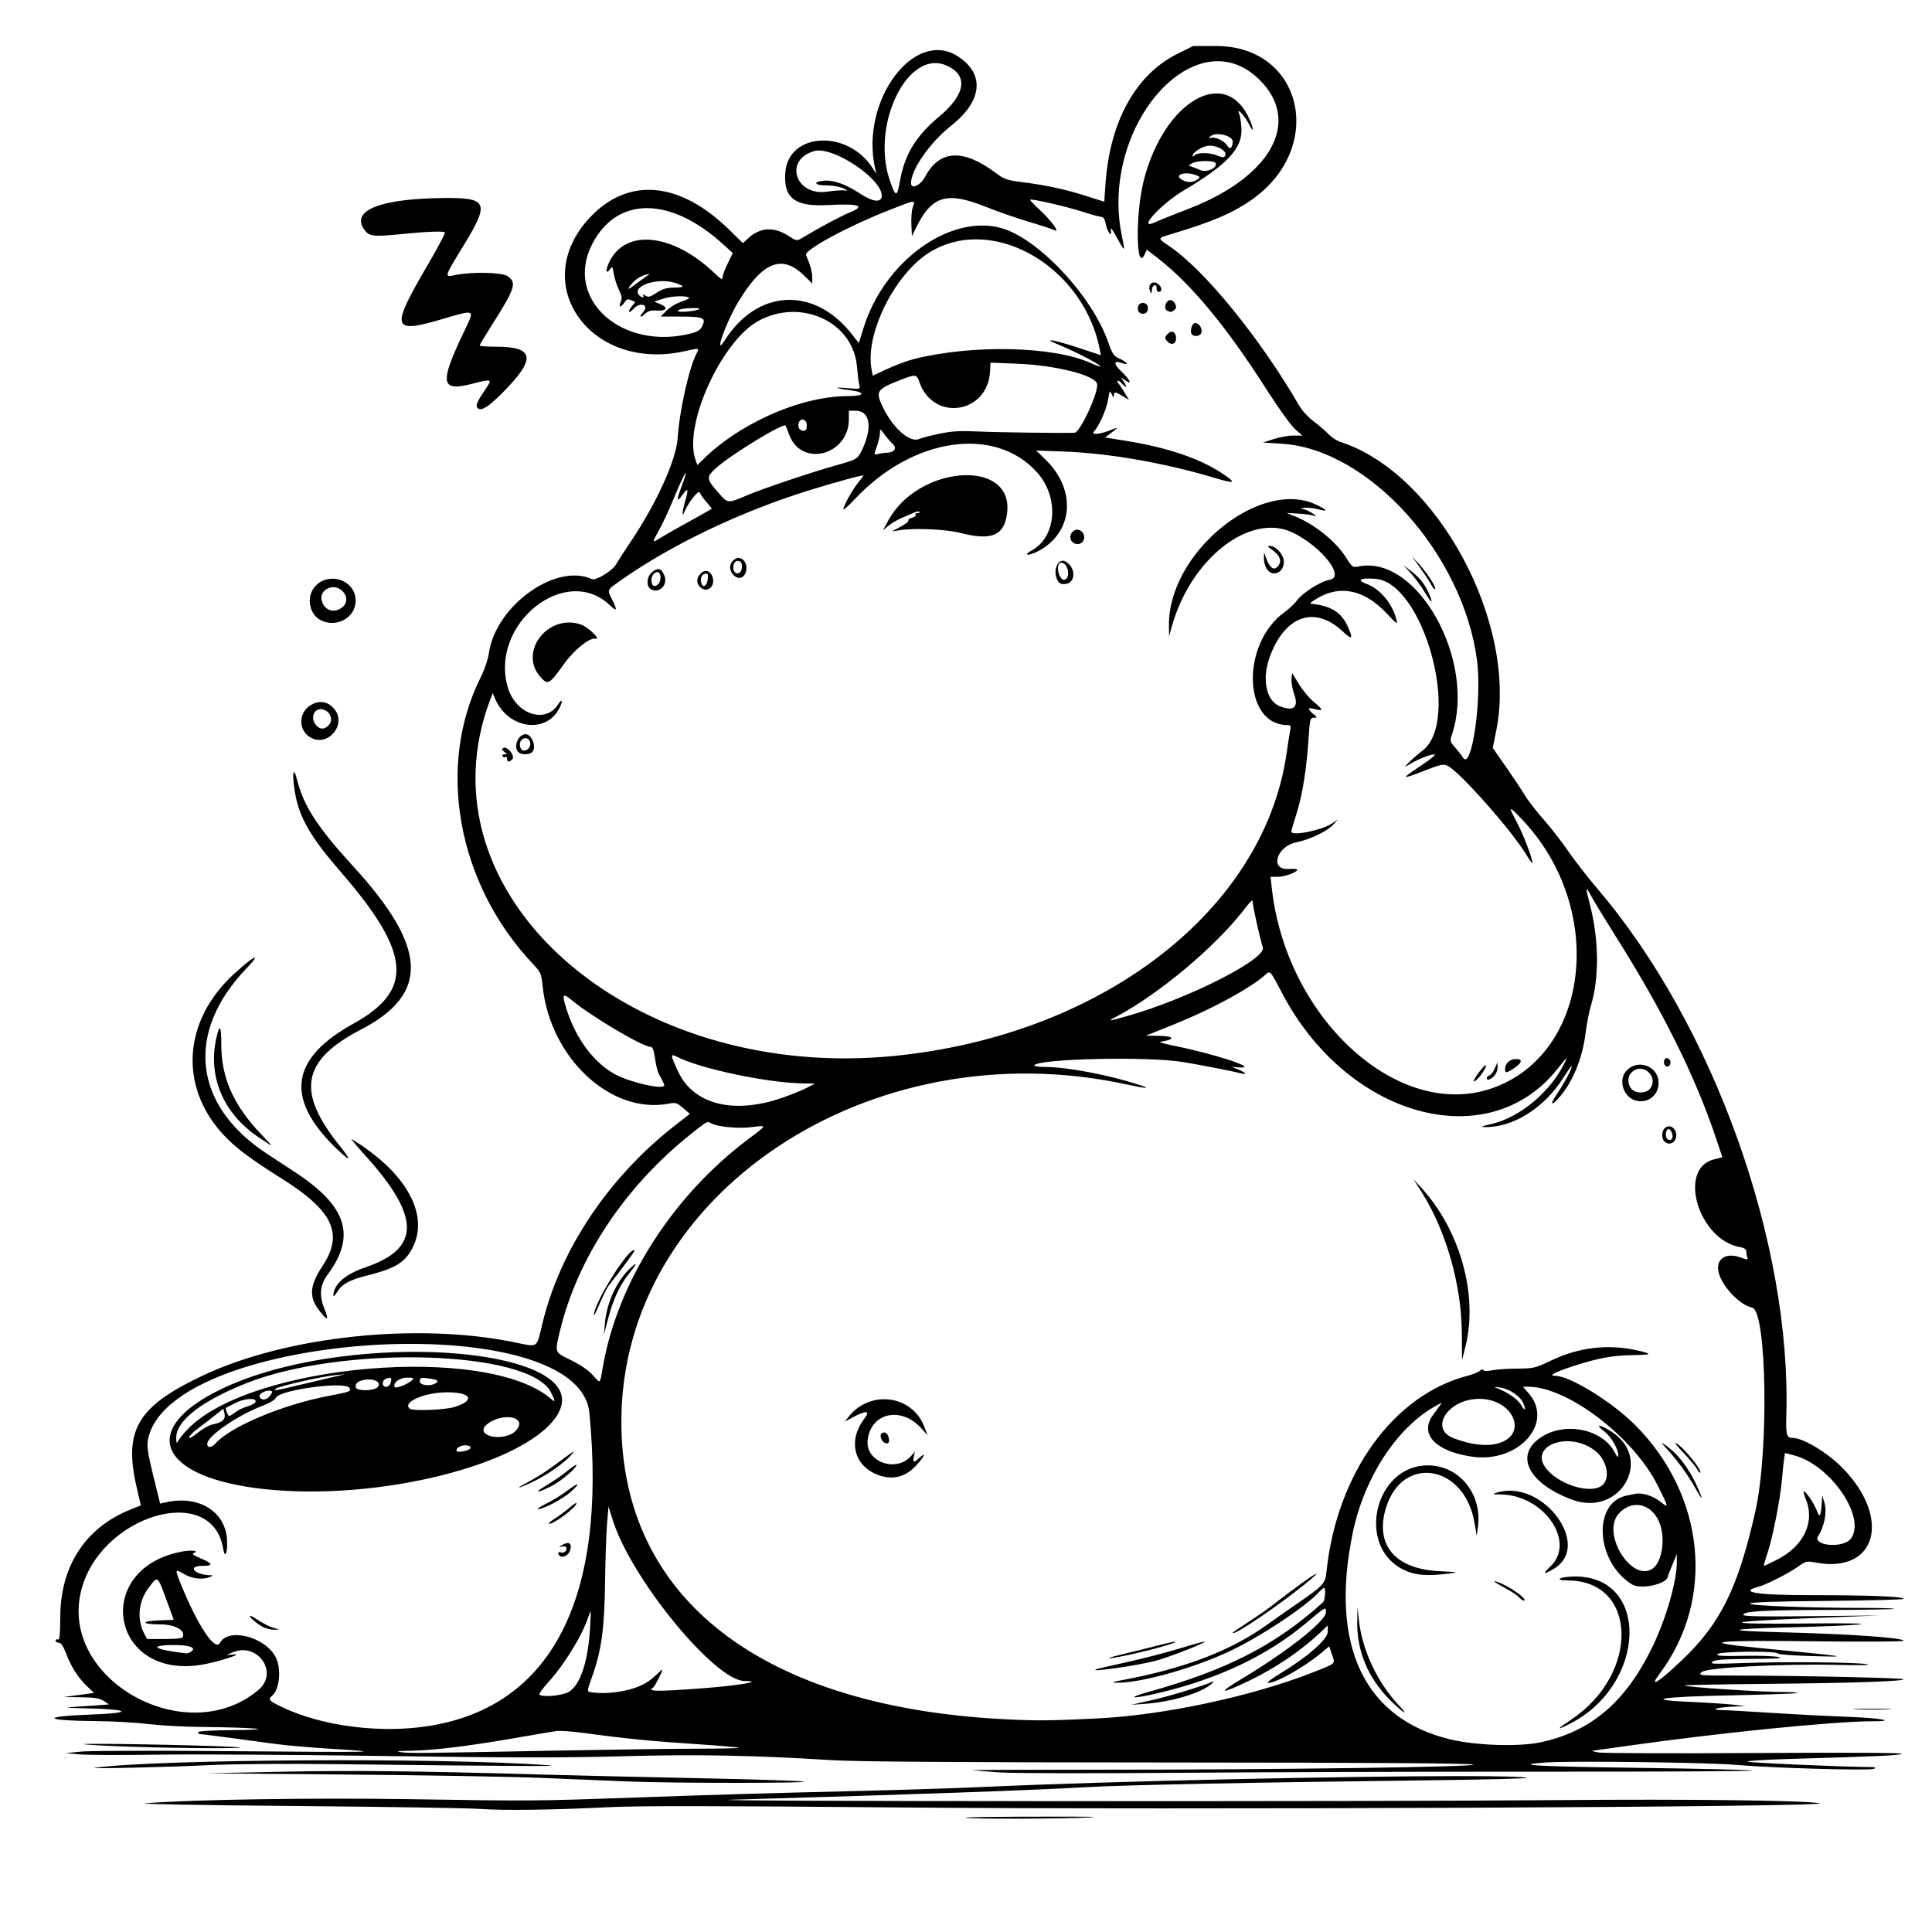 <?xml version="1.0" encoding="UTF-8" standalone="no"?>
<svg xmlns="http://www.w3.org/2000/svg" xmlns:svg="http://www.w3.org/2000/svg" width="11.5in" height="11.5in" viewBox="0 0 292.1 292.1" version="1.1" id="svg5" xml:space="preserve">
  <defs id="defs2"></defs>
  <path id="path5" style="fill:#000000;stroke-width:1" d="m 180.393,6.958 -2.364,1.172 c -6.32,3.132 -10.245,10.238 -10.894,19.718 l -0.181,2.65 -2.824,-0.896 c -3.167,-1.005 -6,-1.613 -9.673,-2.075 -2.235,-0.281 -2.636,-0.424 -3.958,-1.414 -4.902,-3.668 -8.481,-3.463 -10.627,0.608 -0.694,1.316 -2.134,1.967 -2.134,0.965 0,-2.04 2.887,-6.172 6.063,-8.677 4.723,-3.726 5.142,-7.766 1.083,-10.452 -6.592,-4.362 -14.815,6.588 -12.6,16.779 l 0.21,0.967 -0.522,-0.829 c -3.756,-5.959 -12.799,-5.516 -13.245,0.648 -0.28,3.866 1.463,5.164 6.553,4.881 4.587,-0.255 5.665,0.114 3.227,1.105 -1.355,0.551 -4.437,2.198 -7.213,3.857 -0.828,0.495 -0.838,0.493 -2.196,-0.368 -2.149,-1.363 -4.236,-1.203 -6.022,0.463 l -0.759,0.708 -2.004,-1.972 c -7.524,-7.402 -15.334,-8.1 -21.145,-1.889 -9.376,10.023 0.051,23.337 14.304,20.202 2.352,-0.517 2.285,-0.53 1.834,0.345 -1.147,2.23 -2.591,8.712 -2.848,12.782 -0.203,3.22 -3.089,9.638 -6.919,15.388 -1.224,1.837 -2.271,3.449 -2.327,3.58 -0.411,0.957 -3.086,2.64 -3.73,2.347 -5.469,-2.492 -14.557,4.056 -15.569,11.219 -0.131,0.925 -0.653,2.475 -1.199,3.56 -6.795,13.493 -3.594,31.252 7.818,43.365 1.227,1.303 1.318,1.504 1.5,3.316 1.091,10.883 10.271,19.495 19.034,17.858 1.1,-0.205 1.277,-0.153 2.213,0.656 l 1.017,0.879 -2.415,1.895 c -9.912,7.776 -17.194,18.688 -19.862,29.764 -0.939,3.899 -0.53,3.634 -4.397,2.849 -14.61,-2.965 -34.192,-0.891 -46.71,4.947 -10.09,4.706 -12.255,8.276 -10.267,16.926 l 0.648,2.821 -1.538,0.614 c -6.787,2.706 -10.603,8.502 -10.64,16.163 -0.014,2.782 -0.099,3.596 -0.364,3.494 -0.19,-0.073 -0.345,0.005 -0.345,0.174 0,0.168 0.218,0.308 0.484,0.31 0.337,0.003 0.684,0.527 1.144,1.727 0.77,2.009 1.832,3.642 3.214,4.942 l 0.985,0.926 -2.292,0.308 -2.292,0.308 2.625,0.039 c 2.066,0.031 2.795,0.151 3.419,0.562 l 0.793,0.523 -2.313,0.17 c -1.273,0.094 -2.936,0.208 -3.696,0.254 -0.76,0.046 0.297,0.118 2.349,0.16 6.807,0.139 7.496,0.703 1.145,0.936 -8.081,0.297 -7.489,0.94 0.927,1.007 2.28,0.018 5.638,0.213 7.462,0.433 1.824,0.22 5.368,0.419 7.876,0.442 8.225,0.076 12.048,0.417 5.32,0.474 -3.515,0.03 -5.596,0.15 -5.596,0.324 0,0.152 0.11,0.276 0.245,0.276 0.28,0 7.409,0.933 11.501,1.505 1.52,0.212 5.282,0.539 8.36,0.725 8.592,0.52 7.147,0.555 -14.785,0.361 -11.21,-0.1 -21.501,-0.076 -22.869,0.052 l -2.487,0.234 2.073,0.194 c 1.14,0.107 6.425,0.128 11.745,0.047 5.32,-0.081 20.803,0.01 34.407,0.202 18.791,0.266 27.397,0.275 35.815,0.041 11.311,-0.315 19.923,-0.158 31.617,0.578 3.861,0.243 18.283,0.346 50.85,0.362 30.174,0.015 45.74,0.118 46.29,0.306 1.071,0.365 -29.129,0.784 -56.516,0.784 -10.868,0 -19.511,0.034 -19.207,0.076 0.304,0.042 2.107,0.19 4.007,0.328 v 5.4e-4 c 1.995,0.146 13.668,0.172 27.636,0.062 13.3,-0.105 38.483,-0.182 55.963,-0.171 17.48,0.011 31.138,-0.068 30.351,-0.174 -0.787,-0.107 -8.311,-0.285 -16.72,-0.396 -16.001,-0.211 -19.875,-0.427 -14.598,-0.812 3.81,-0.278 24.637,-0.018 28.88,0.361 5.277,0.471 20.302,0.9 20.825,0.594 0.345,-0.201 0.181,-0.268 -0.677,-0.274 -4.474,-0.033 -18.255,-0.642 -18.432,-0.815 -0.121,-0.117 2.553,-0.294 5.942,-0.393 13.998,-0.409 16.959,-0.544 17.354,-0.789 0.258,-0.16 -8.112,-0.205 -22.109,-0.119 -12.388,0.076 -23.083,0.038 -23.767,-0.086 -0.684,-0.124 -1.08,-0.24 -0.88,-0.259 0.2,-0.019 2.501,-0.34 5.113,-0.714 13.696,-1.957 31.415,-3.743 37.125,-3.743 3.979,0 1.368,-0.49 -3.565,-0.67 -2.926,-0.106 -8.056,-0.371 -11.4,-0.588 -3.344,-0.217 -6.826,-0.41 -7.738,-0.429 -2.088,-0.043 -0.511,-0.456 2.073,-0.542 l 1.52,-0.051 -1.796,-0.219 c -0.988,-0.12 -3.766,-0.304 -6.174,-0.41 -7.756,-0.339 -5.081,-0.795 5.942,-1.014 5.329,-0.106 9.759,-0.261 9.843,-0.345 0.084,-0.084 -0.769,-0.152 -1.896,-0.151 -3.655,0.005 -15.332,-0.768 -15.101,-1 0.066,-0.066 5.627,-0.172 12.359,-0.236 13.023,-0.124 20.728,-0.383 20.728,-0.696 0,-0.203 -16.223,-0.558 -25.532,-0.558 -5.461,0 -5.535,-0.008 -4.998,-0.528 0.703,-0.68 12.007,-1.275 20.602,-1.083 3.476,0.077 5.167,0.036 4.401,-0.107 -1.634,-0.306 -12.644,-0.404 -18.931,-0.169 -4.339,0.162 -4.906,0.136 -4.438,-0.207 0.416,-0.305 1.719,-0.399 5.804,-0.421 3.971,-0.021 4.995,-0.092 4.162,-0.29 -0.608,-0.145 -2.991,-0.226 -5.297,-0.18 -3.329,0.066 -4.133,0.012 -3.905,-0.262 0.344,-0.413 8.961,-0.5 9.11,-0.092 0.051,0.139 2.392,0.318 5.204,0.396 6.078,0.17 5.519,0.084 -7.876,-1.217 -9.575,-0.929 -7.336,-1.203 8.333,-1.019 7.349,0.086 13.361,0.052 13.361,-0.078 0,-0.463 -8.096,-1.027 -18.585,-1.294 -8.919,-0.227 -8.248,-0.507 1.796,-0.75 4.598,-0.111 9.168,-0.308 10.156,-0.438 1.127,-0.148 -1.952,-0.198 -8.261,-0.134 -13.052,0.133 -12.644,-0.277 0.803,-0.806 l 10.359,-0.408 -10.312,0.107 c -7.92,0.082 -10.287,0.03 -10.203,-0.223 0.178,-0.538 3.105,-0.699 13.168,-0.721 5.23,-0.012 9.573,-0.084 9.649,-0.161 0.077,-0.077 -1.85,-0.14 -4.283,-0.14 -8.717,0 -17.818,-0.346 -17.499,-0.666 0.204,-0.204 3.989,-0.333 11.756,-0.4 6.3,-0.054 11.455,-0.191 11.455,-0.303 0,-0.355 -5.093,-0.562 -13.887,-0.564 -8.486,-0.001 -11.208,-0.45 -7.932,-1.307 1.066,-0.279 4.535,-2.05 5.812,-2.968 1.236,-0.888 1.325,-0.908 2.77,-0.642 9.138,1.683 11.468,-6.715 3.978,-14.34 -2.262,-2.302 -5.934,-4.512 -7.498,-4.512 -0.931,0 -1.062,-0.447 -0.974,-3.316 0.801,-26.106 -10.988,-59.077 -28.464,-79.606 -1.572,-1.847 -3.618,-4.475 -4.546,-5.841 -0.929,-1.366 -2.587,-3.499 -3.685,-4.739 -1.098,-1.24 -2.39,-2.912 -2.872,-3.714 -0.481,-0.802 -1.762,-2.73 -2.847,-4.284 l -1.972,-2.825 0.531,-2.625 c 3.287,-16.249 -8.952,-38.922 -23.555,-43.634 -0.545,-0.176 -1.353,-0.704 -1.796,-1.175 -0.443,-0.47 -1.453,-1.338 -2.245,-1.928 -0.792,-0.59 -1.781,-1.664 -2.198,-2.386 -5.867,-10.149 -14.359,-20.576 -19.638,-24.112 -1.798,-1.204 -1.798,-1.205 0.131,-1.777 6.294,-1.868 9.506,-3.238 12.4,-5.29 11.18,-7.928 7.601,-23.194 -5.438,-23.194 z m 4.132,2.308 c 2.01,0.103 4.002,0.953 5.824,2.724 6.493,6.307 1.929,14.724 -10.605,19.558 -2.204,0.85 -4.536,1.788 -5.182,2.085 -2.72,1.25 0.963,-2.798 4.392,-4.827 6.605,-3.909 8.928,-6.41 8.74,-9.411 -0.057,-0.912 -0.212,-1.907 -0.343,-2.211 -0.469,-1.084 0.884,0.377 1.499,1.619 0.659,1.332 0.765,0.909 0.144,-0.577 -3.52,-8.424 -12.962,-3.108 -16.064,9.045 -1.296,5.076 -1.185,14.081 0.138,11.177 l 0.322,-0.707 1.588,1.232 c 5.132,3.981 10.453,10.408 16.622,20.079 1.697,2.66 3.585,5.281 4.197,5.824 l 1.112,0.988 -1.328,-0.01 c -0.73,-0.006 -2.074,0.229 -2.986,0.522 l -1.658,0.533 2.902,0.182 c 13.111,0.826 27.33,16.609 29.471,32.714 0.781,5.874 -0.828,16.937 -2.139,14.709 -0.162,-0.275 -0.676,-0.934 -1.142,-1.465 -0.804,-0.916 -0.83,-1.018 -0.507,-1.987 3.713,-11.129 -5.185,-27.201 -14.076,-25.424 -0.941,0.188 -0.994,0.151 -1.935,-1.344 -1.524,-2.422 -4.727,-5.011 -7.686,-6.213 l -1.295,-0.526 1.796,0.104 c 0.988,0.057 2.045,0.2 2.349,0.317 0.455,0.175 0.44,0.128 -0.088,-0.265 -0.352,-0.263 -0.974,-0.578 -1.382,-0.701 -0.711,-0.215 -0.701,-0.224 0.228,-0.247 0.533,-0.013 1.395,0.098 1.916,0.248 1.541,0.442 1.327,0.068 -0.425,-0.743 -8.546,-3.956 -22.322,7.402 -22.191,18.297 l 0.02,1.658 0.379,-1.381 c 2.872,-10.474 12.019,-17.524 18.482,-14.243 4.363,2.215 7.775,6.658 5.417,7.056 -1.357,0.229 -4.134,1.989 -4.952,3.138 -0.335,0.47 -1.165,1.254 -1.844,1.742 -6.647,4.773 -6.337,17.091 0.43,17.091 0.445,0 0.537,0.134 0.428,0.622 -0.076,0.342 -0.327,1.942 -0.557,3.555 -3.394,23.773 -27.837,42.683 -59.245,45.834 -40.132,4.026 -72.438,-24.529 -61.115,-54.018 l 0.318,-0.829 0.359,0.851 c 1.915,4.528 7.667,5.4 9.699,1.471 0.599,-1.159 0.474,-1.621 -0.168,-0.62 -1.937,3.023 -6.426,1.495 -7.614,-2.591 -2.777,-9.553 8.771,-18.802 15.455,-12.377 1.051,1.01 1.15,0.769 0.341,-0.83 -0.806,-1.593 -0.881,-1.435 1.443,-3.06 7.663,-5.36 17.885,-10.237 28.252,-13.479 3.828,-1.197 8.291,-2.414 8.291,-2.262 0,0.04 -0.385,0.556 -0.857,1.146 -0.892,1.118 -2.183,3.468 -2.183,3.972 0,0.16 0.83,-0.59 1.845,-1.665 8.713,-9.236 21.13,-11.006 27.451,-3.914 3.398,3.812 2.922,9.854 -0.933,11.855 -0.491,0.255 -0.713,0.501 -0.514,0.568 0.193,0.065 0.877,-0.152 1.52,-0.483 5.373,-2.766 5.951,-9.22 1.239,-13.837 l -1.452,-1.423 4.284,0.161 c 6.789,0.255 15.153,1.724 22.731,3.99 3.111,0.931 3.323,0.794 1.086,-0.7 -3.371,-2.251 -8.38,-3.94 -14.608,-4.928 l -3.089,-0.49 0.74,-0.555 c 1.272,-0.954 1.322,-1.054 0.325,-0.648 -1.8,0.733 -3.253,0.884 -2.722,0.282 0.819,-0.929 1.893,-3.378 2.129,-4.855 0.217,-1.361 0.253,-1.412 0.534,-0.766 0.216,0.497 0.306,0.555 0.318,0.207 0.022,-0.62 0.225,-0.607 1.362,0.086 l 0.93,0.567 -0.629,-1.051 c -0.346,-0.578 -0.733,-1.17 -0.861,-1.314 -0.509,-0.575 -0.195,-0.769 0.331,-0.204 0.763,0.819 0.986,0.764 0.417,-0.105 l -0.465,-0.709 0.751,0.492 c 1.008,0.66 0.593,-0.184 -0.69,-1.405 -1.239,-1.179 -1.195,-1.759 0.096,-1.268 1.109,0.421 0.831,-0.131 -0.329,-0.654 -0.932,-0.42 -1.115,-0.685 -1.794,-2.602 -2.496,-7.048 -10.675,-15.71 -16.228,-17.189 -7.763,-2.067 -17.597,5.089 -20.708,15.069 l -0.73,2.343 -1.1,-1.394 c -5.696,-7.217 -14.254,-6.777 -19.177,0.986 -1.722,2.715 0.125,-2.59 1.988,-5.71 3.652,-6.117 6.628,-7.361 9.94,-4.156 l 1.313,1.271 -0.012,-0.957 c -0.011,-0.842 -0.284,-1.82 -0.932,-3.335 -0.329,-0.77 6.443,-4.423 12.781,-6.894 3.87,-1.509 3.752,-1.497 3.35,-0.344 -0.16,0.46 -0.255,1.631 -0.209,2.601 l 0.083,1.764 0.635,-1.288 c 2.381,-4.834 4.637,-5.503 10.558,-3.132 1.748,0.7 4.67,1.714 6.494,2.255 1.824,0.541 3.548,1.106 3.831,1.255 0.963,0.509 -0.362,-1.353 -2.135,-3.002 -0.891,-0.828 -1.575,-1.547 -1.52,-1.596 0.205,-0.182 5.341,0.991 7.821,1.786 1.409,0.451 2.753,0.82 2.986,0.82 0.262,0 0.491,0.352 0.597,0.919 0.239,1.271 1.001,2.348 0.813,1.148 -0.095,-0.608 0.139,-0.334 0.894,1.049 1.227,2.244 1.293,2.237 0.796,-0.079 -2.882,-13.448 6.169,-27.018 14.878,-26.569 z m -42.615,0.303 c 0.358,0.046 0.719,0.142 1.081,0.292 3.448,1.428 3.077,4.357 -0.982,7.747 -3.535,2.952 -5.247,5.766 -5.944,9.767 -0.433,2.488 -0.655,2.473 -1.538,-0.104 -2.695,-7.87 2.014,-18.393 7.383,-17.702 z m 41.896,10.732 c 1.063,-0.122 2.573,0.392 2.567,1.107 -0.008,0.947 -0.46,1.294 -0.817,0.627 -0.377,-0.704 -1.848,-1.409 -2.481,-1.189 -0.331,0.115 -0.356,0.07 -0.111,-0.195 0.183,-0.198 0.488,-0.309 0.842,-0.35 z m -0.946,1.719 c 1.133,0 2.411,0.668 2.411,1.259 0,0.567 -0.34,0.631 -1.244,0.235 -1.048,-0.46 -2.964,-0.492 -3.399,-0.057 -0.182,0.182 -0.332,0.249 -0.332,0.149 0,-0.595 1.602,-1.586 2.563,-1.586 z m -58.461,0.779 c 3.255,0.482 8.916,4.531 8.916,6.778 0,1.101 -1.296,0.993 -3.215,-0.268 -2.214,-1.454 -4.03,-2.111 -5.499,-1.989 -1.759,0.147 -1.484,0.722 0.341,0.713 0.927,-0.005 2.01,0.183 2.569,0.446 0.695,0.327 0.776,0.418 0.287,0.324 -0.374,-0.072 -1.587,0.004 -2.695,0.169 -4.9,0.729 -6.658,-4.874 -1.929,-6.147 0.343,-0.092 0.759,-0.096 1.224,-0.028 z m 57.913,1.547 c 0.756,0.006 1.427,0.122 1.5,0.343 0.232,0.696 -1.373,1.436 -2.271,1.048 -0.456,-0.197 -1.078,-0.44 -1.382,-0.539 -0.523,-0.17 -0.516,-0.199 0.138,-0.539 0.417,-0.216 1.259,-0.319 2.015,-0.313 z m -2.743,1.864 c 0.372,0.019 0.786,0.097 1.193,0.253 0.75,0.286 0.759,0.311 0.242,0.691 -0.654,0.48 -1.467,0.49 -2.299,0.028 -0.987,-0.548 -0.252,-1.028 0.864,-0.971 z m -112.534,3.728 c -9.427,0.096 -13.899,1.824 -12.045,4.653 0.754,1.15 1.371,1.242 5.539,0.819 3.991,-0.405 6.736,-0.507 6.736,-0.251 0,0.266 -1.145,2.419 -2.659,5.001 -5.558,9.474 -5.353,10.313 1.99,8.162 5.419,-1.587 5.235,-1.68 3.565,1.811 -3.728,7.791 -3.547,9.101 1.096,7.922 3.173,-0.806 3.222,-0.789 2.157,0.771 -1.156,1.694 -1.5,2.409 -1.308,2.72 0.473,0.766 1.529,0.177 3.851,-2.148 5.131,-5.135 4.887,-6.978 -0.926,-6.978 -1.383,0 -2.515,-0.082 -2.515,-0.181 0,-0.1 0.915,-1.623 2.032,-3.385 3.343,-5.272 3.61,-6.142 2.182,-7.11 -0.853,-0.579 -5.353,-0.671 -7.876,-0.161 -1.73,0.349 -1.749,0.42 1.214,-4.427 4.007,-6.555 3.7,-7.286 -3.033,-7.217 z m 30.759,1.529 c 3.475,-0.013 7.483,1.792 11.478,5.415 l 1.52,1.379 -0.76,1.558 c -0.418,0.857 -0.76,1.742 -0.76,1.966 0,0.587 -0.195,0.515 -1.189,-0.438 -6.321,-6.062 -13.49,-6.849 -15.958,-1.752 -0.62,1.28 -0.547,1.987 0.112,1.086 0.334,-0.457 0.388,-0.389 0.561,0.711 0.106,0.669 0.451,1.755 0.768,2.412 0.466,0.967 0.517,1.323 0.27,1.865 -0.382,0.839 0.029,0.88 0.575,0.057 0.334,-0.503 0.518,-0.564 1.021,-0.34 l 0.614,0.274 -0.593,0.754 c -0.681,0.866 -0.338,1.032 0.414,0.201 0.542,-0.599 1.378,-0.729 1.669,-0.259 0.1,0.162 -0.017,0.514 -0.26,0.782 -0.685,0.757 -0.521,1.029 0.208,0.344 0.501,-0.47 0.922,-0.592 1.836,-0.532 1.486,0.099 1.773,-0.451 0.506,-0.971 l -0.919,-0.377 1.382,-0.453 c 1.26,-0.413 3.533,-0.484 3.895,-0.122 0.082,0.082 -0.46,0.35 -1.203,0.597 -0.743,0.247 -1.74,0.851 -2.215,1.341 l -0.864,0.892 3.018,0.005 c 3.422,0.006 3.853,0.193 3.268,1.419 -0.28,0.587 -0.691,0.869 -1.617,1.11 -10.499,2.733 -19.309,-5.128 -15.059,-13.439 1.864,-3.645 4.806,-5.476 8.282,-5.488 z m 50.658,4.747 c 7.928,0.471 16.005,7.264 17.827,16.639 l 0.165,0.849 -3.092,-1.023 c -4.241,-1.402 -6.066,-1.68 -3.085,-0.469 2.322,0.943 6.27,3.007 6.092,3.185 -0.057,0.057 -0.685,-0.161 -1.396,-0.485 -5.623,-2.562 -17.695,-2.86 -26.666,-0.66 -0.992,0.243 -2.826,0.916 -4.076,1.496 l -2.271,1.053 -0.181,-0.962 c -1.025,-5.463 3.655,-14.699 9.042,-17.848 2.372,-1.386 4.998,-1.931 7.64,-1.774 z m -50.287,5.222 c 0.023,0.025 -0.094,0.109 -0.334,0.27 -0.288,0.193 -1.095,0.777 -1.793,1.298 -1.076,0.803 -1.203,0.846 -0.831,0.286 0.549,-0.826 1.555,-1.55 2.456,-1.768 0.316,-0.076 0.478,-0.11 0.501,-0.085 z m 1.824,1.071 c 0.728,-0.022 1.47,0.06 2.125,0.279 1.494,0.499 1.453,0.67 -0.168,0.693 -1.166,0.017 -1.778,0.197 -2.669,0.787 -0.972,0.643 -1.242,0.712 -1.689,0.432 -0.321,-0.2 -0.46,-0.215 -0.35,-0.036 0.264,0.427 -0.276,0.367 -0.64,-0.071 -0.847,-1.021 1.208,-2.018 3.392,-2.084 z m 74.663,0.216 c -0.6,-0.124 -1.087,0.407 -0.806,1.202 0.209,0.591 0.223,0.584 0.314,-0.157 0.1,-0.813 0.776,-0.901 0.708,-0.092 -0.021,0.25 0.134,0.454 0.345,0.454 0.472,0 0.502,-0.601 0.052,-1.05 -0.201,-0.201 -0.414,-0.315 -0.614,-0.356 z m 2.33,2.649 c -0.136,-0.016 -0.27,0.017 -0.387,0.114 -0.529,0.439 -0.586,1.304 -0.099,1.5 0.19,0.077 0.367,0.149 0.392,0.161 0.223,0.104 0.92,-0.386 0.92,-0.646 0,-0.584 -0.419,-1.081 -0.826,-1.13 z m -4.186,0.416 c -0.594,0 -0.933,0.612 -0.691,1.244 0.087,0.228 0.398,0.415 0.691,0.415 0.594,0 0.933,-0.612 0.691,-1.244 -0.087,-0.228 -0.398,-0.415 -0.691,-0.415 z m -68.776,0.817 c 1.71,-0.086 2.235,0.036 1.244,0.288 -0.456,0.116 -1.32,0.226 -1.921,0.244 -1.525,0.046 -0.889,-0.454 0.677,-0.532 z m 15.62,0.56 c 4.937,-0.127 9.468,3.169 9.917,8.192 0.107,1.197 0.268,2.473 0.357,2.835 0.162,0.657 0.158,0.658 -1.742,0.49 -2.247,-0.198 -2.049,0.01 0.29,0.304 2.474,0.312 2.34,0.896 -0.206,0.896 -5.316,0 -11.828,2.217 -17.472,5.949 -1.22,0.807 -2.924,2.144 -3.786,2.972 l -1.567,1.506 -0.29,-0.833 c -1.83,-5.249 3.959,-17.947 9.564,-20.981 1.6,-0.866 3.291,-1.289 4.937,-1.331 z m 61.02,1.663 c -0.406,0 -0.783,1.206 -0.513,1.643 0.369,0.597 1.53,0.337 1.53,-0.343 0,-0.701 -0.468,-1.299 -1.017,-1.299 z m -3.575,1.328 c -0.137,0.025 -0.284,0.102 -0.434,0.238 -0.611,0.553 -0.623,0.759 -0.079,1.304 0.55,0.55 1.236,0.275 1.236,-0.496 0,-0.722 -0.313,-1.121 -0.723,-1.047 z m -27.328,4.676 4.007,0.156 c 5.818,0.226 11.836,1.744 12.106,3.053 0.256,1.237 -2.55,7.329 -3.401,7.386 -1.238,0.082 -11.761,-0.054 -14.514,-0.188 -2.701,-0.131 -3.974,-0.064 -5.804,0.307 -1.289,0.261 -2.736,0.637 -3.215,0.835 -1.448,0.599 -4.113,-1.838 -5.603,-5.123 -0.953,-2.101 -0.706,-2.442 2.743,-3.793 2.369,-0.928 2.506,-0.912 2.947,0.345 2.103,5.989 10.304,4.738 10.658,-1.626 z m -21.418,7.261 1.036,0.004 c 2.223,0.009 2.587,2.66 0.845,6.156 -0.575,1.154 -0.754,1.251 -3.954,2.142 -3.463,0.965 -10.843,3.446 -13.127,4.414 -3.139,1.33 -3.064,1.333 -4.41,-0.187 -1.995,-2.254 -2.017,-2.453 -0.426,-3.893 2.185,-1.979 10.138,-6.832 10.467,-6.388 0.041,0.055 0.292,0.688 0.558,1.406 1.837,4.958 8.988,3.099 9.007,-2.341 z m -6.844,1.365 c 0.263,0.09 0.487,0.394 0.487,0.846 0,0.629 -0.126,0.829 -0.523,0.829 -0.586,0 -0.923,-0.615 -0.682,-1.244 0.153,-0.4 0.455,-0.522 0.718,-0.432 z m 11.629,1.499 c 0.085,0.026 0.255,0.256 0.592,0.712 0.373,0.506 0.95,1.172 1.281,1.481 0.686,0.639 0.195,1.295 -0.976,1.303 -0.313,0.002 -0.849,0.079 -1.191,0.171 -0.737,0.198 -0.735,0.215 -0.207,-1.28 0.228,-0.646 0.415,-1.494 0.415,-1.885 0,-0.353 0.001,-0.528 0.087,-0.502 z m -29.438,6.557 c 0.057,0.045 -0.131,0.683 -0.645,2.05 -0.794,2.109 -0.747,2.5 0.149,1.241 0.824,-1.157 0.954,-0.901 0.433,0.852 -0.462,1.557 -0.579,2.765 -0.171,1.773 0.585,-1.423 2.189,-3.452 2.347,-2.971 0.088,0.266 0.531,0.904 0.986,1.419 0.455,0.515 0.826,0.973 0.826,1.017 0,0.045 -1.523,0.917 -3.385,1.94 -1.862,1.022 -3.852,2.152 -4.422,2.51 -1.265,0.795 -1.264,0.802 -0.07,-1.372 0.532,-0.967 1.444,-2.93 2.027,-4.362 1.059,-2.601 1.83,-4.174 1.924,-4.099 z m 43.155,0.347 c -4.297,-0.284 -9.969,2.099 -12.553,6.851 l -0.806,1.483 0.823,-0.691 c 0.452,-0.38 1.378,-0.923 2.058,-1.207 0.679,-0.284 1.515,-0.647 1.857,-0.806 0.342,-0.159 0.704,-0.207 0.806,-0.105 0.102,0.102 -0.03,0.185 -0.292,0.185 -0.262,0 -0.403,0.121 -0.311,0.268 0.091,0.148 -0.149,0.348 -0.534,0.444 -0.385,0.097 -0.635,0.282 -0.554,0.412 0.08,0.13 -0.449,0.555 -1.176,0.944 l -1.323,0.708 1.244,-0.191 c 2.283,-0.351 6.942,-0.138 9.12,0.417 4.781,1.219 6.666,0.402 7.074,-3.067 0.422,-3.589 -2.088,-5.423 -5.43,-5.644 z m 15.816,8.243 c -0.673,0.169 -1.142,1.099 -0.591,1.763 0.183,0.221 0.551,0.401 0.818,0.401 1.1,0 1.44,-1.439 0.484,-2.041 -0.239,-0.151 -0.486,-0.179 -0.71,-0.123 z m 29.375,2.44 c -0.462,0 -0.443,0.06 0.153,0.471 1.411,0.973 1.727,1.901 0.92,2.707 -0.562,0.562 -1.149,0.097 -1.667,-1.321 l -0.324,-0.89 -0.021,0.908 c -0.012,0.499 0.18,1.214 0.425,1.589 0.87,1.328 2.594,0.608 2.594,-1.083 0,-1.015 -1.193,-2.381 -2.08,-2.381 z m 21.403,1.52 1.284,1.796 c 0.706,0.988 1.467,2.15 1.69,2.582 0.223,0.432 0.474,0.717 0.558,0.634 0.232,-0.232 -1.135,-2.381 -2.399,-3.769 z m -101.623,0.299 c -0.184,-0.034 -0.374,-0.01 -0.553,0.086 -1.006,0.538 -1.16,1.688 -0.338,2.51 0.877,0.877 1.928,0.266 1.937,-1.125 0.004,-0.749 -0.494,-1.369 -1.046,-1.471 z m 48.929,0.413 c -0.932,-0.069 -1.557,1.648 -0.865,2.942 0.272,0.507 0.542,0.638 1.191,0.574 1.575,-0.155 1.634,-2.405 0.089,-3.37 -0.143,-0.089 -0.282,-0.135 -0.415,-0.145 z m -49.192,0.028 c 0.486,0.069 0.622,0.268 0.622,0.914 0,0.797 -0.597,1.249 -1.05,0.796 -0.517,-0.517 -0.196,-1.799 0.428,-1.71 z m 48.727,0.32 c 0.604,-0.232 1.225,0.574 1.225,1.589 0,0.814 -0.63,1.246 -1.053,0.721 -0.571,-0.71 -0.676,-2.116 -0.172,-2.309 z m 51.937,0.34 1.12,1.238 c 0.616,0.681 1.544,1.947 2.061,2.812 1.047,1.751 1.356,1.911 0.711,0.368 -0.614,-1.47 -1.397,-2.479 -2.723,-3.51 z m -112.514,0.6 c -0.284,-0.088 -0.62,0.045 -1.053,0.385 -0.954,0.75 -1.005,2.351 -0.087,2.718 1.279,0.512 2.438,-0.82 1.881,-2.163 -0.225,-0.543 -0.457,-0.852 -0.742,-0.94 z m 6.792,0.294 c -0.181,0.049 -0.363,0.155 -0.533,0.325 -0.67,0.67 -0.718,1.467 -0.125,2.06 0.978,0.978 2.292,0.041 1.935,-1.38 -0.194,-0.773 -0.734,-1.151 -1.278,-1.005 z m -7.259,0.147 c 0.123,-0.036 0.245,-0.028 0.352,0.038 0.392,0.242 0.365,1.341 -0.043,1.749 -0.597,0.597 -1.05,0.317 -1.05,-0.648 0,-0.524 0.374,-1.03 0.742,-1.139 z m 7.365,0.233 c 0.413,-0.08 0.484,0.06 0.411,0.804 -0.095,0.965 -0.674,1.401 -0.941,0.707 -0.262,-0.683 -0.008,-1.407 0.53,-1.511 z m 99.928,0.74 c 0.356,-0.02 0.827,-0.012 1.404,0.03 7.287,0.525 13.042,21.494 7.132,25.989 -1.501,1.141 -3.328,2.957 -2.258,2.244 1.176,-0.784 3.337,-1.691 4.03,-1.691 0.357,0 -0.374,0.626 -1.973,1.688 -3.135,2.083 -3.079,2.172 0.488,0.789 2.609,-1.012 2.889,-1.067 3.578,-0.71 1.85,0.959 9.644,9.77 11.788,13.326 0.539,0.895 0.981,1.493 0.981,1.329 0.002,-0.724 -1.471,-4.519 -2.479,-6.388 -1.25,-2.318 -1.098,-2.326 1.036,-0.053 12.644,13.467 10.114,35.362 -4.68,40.507 -14.186,4.933 -31.154,-10.548 -33.301,-30.383 l -0.172,-1.589 h 1.016 c 1.049,0 2.744,-0.578 3.024,-1.03 0.093,-0.151 -0.436,-0.214 -1.279,-0.154 -2.962,0.212 -1.895,-3.438 1.182,-4.044 1.98,-0.39 4.657,-1.677 5.533,-2.661 l 0.691,-0.777 -0.829,0.571 c -1.526,1.051 -6.231,2.001 -6.213,1.254 0.003,-0.114 0.373,-1.375 0.824,-2.801 0.884,-2.801 1.503,-6.716 1.809,-11.431 0.18,-2.783 0.229,-2.971 0.781,-2.98 0.506,-0.007 0.53,-0.056 0.174,-0.345 -1.149,-0.933 -1.196,-1.284 -0.132,-0.99 1.442,0.398 1.445,0.169 0.008,-1.007 -0.693,-0.568 -1.725,-1.794 -2.295,-2.725 l -1.036,-1.694 -0.088,0.922 c -0.049,0.507 0.135,1.545 0.409,2.306 0.711,1.976 -0.143,2.647 -2.248,1.768 -1.967,-0.822 -2.639,-3.976 -1.532,-7.191 2.201,-6.396 6.8,-8.118 11.054,-4.139 1.536,1.437 1.707,1.229 0.726,-0.878 -0.907,-1.947 -2.47,-2.926 -5.142,-3.22 -0.626,-0.069 -0.567,-0.15 0.63,-0.864 3.485,-2.078 7.154,-1.276 10.495,2.296 1.488,1.591 1.654,1.7 1.477,0.974 -0.588,-2.419 -2.48,-4.703 -4.5,-5.433 -1.214,-0.439 -1.179,-0.754 -0.111,-0.814 z m -156.414,0.02 c -1.098,0.041 -2.185,0.568 -2.847,1.689 -0.895,1.516 -0.338,3.729 1.141,4.531 2.386,1.294 5.33,-0.274 5.366,-2.859 0.03,-2.144 -1.829,-3.43 -3.659,-3.362 z m 0.279,1.273 c 1.51,-9.9e-5 2.678,1.89 1.465,2.955 -1.143,1.003 -2.556,0.72 -3.112,-0.623 -0.394,-0.952 -0.002,-1.833 0.985,-2.208 0.224,-0.085 0.447,-0.124 0.662,-0.124 z m 35.561,5.346 c -4.108,0.07 -7.157,4.91 -4.275,8.192 1.163,1.325 1.352,1.221 3.671,-2.019 1.442,-2.014 3.822,-3.926 4.641,-3.727 1.026,0.249 -1.06,-1.78 -2.225,-2.165 -0.616,-0.203 -1.225,-0.291 -1.811,-0.281 z m -37.78,12.048 c -0.295,0.043 -0.599,0.138 -0.911,0.286 -2.133,1.012 -2.311,3.906 -0.311,5.053 2.636,1.512 5.545,-1.995 3.586,-4.323 -0.675,-0.802 -1.479,-1.144 -2.364,-1.016 z m -0.12,1.138 c 0.255,-0.108 0.567,-0.122 0.914,5.4e-4 1.035,0.364 1.429,1.571 0.756,2.315 -0.63,0.696 -1.301,0.716 -1.899,0.056 -0.795,-0.878 -0.536,-2.047 0.229,-2.371 z m 31.428,3.705 c -1.134,0 -1.912,1.903 -1.107,2.709 0.462,0.462 1.743,0.415 2.153,-0.079 0.606,-0.73 -0.15,-2.629 -1.046,-2.629 z m -0.147,0.606 c 0.72,-0.103 1.135,0.872 0.632,1.48 -0.427,0.514 -1.068,0.516 -1.265,0.003 -0.271,-0.707 0.022,-1.396 0.633,-1.483 z m -3.239,1.475 c -0.263,0.162 -0.223,0.306 0.162,0.587 0.472,0.345 0.473,0.372 0.025,0.372 -0.266,0 -0.405,0.126 -0.31,0.281 0.095,0.154 0.289,0.209 0.431,0.122 0.141,-0.087 0.257,0.035 0.257,0.272 0,0.541 0.383,0.554 0.819,0.029 0.423,-0.51 -0.824,-2.01 -1.384,-1.664 z m -31.664,3.665 c -0.167,0.085 -0.141,1.286 0.169,3.073 0.663,3.823 2.321,6.69 6.982,12.07 10.57,12.201 11.026,17.794 1.864,22.862 -9.469,5.239 -10.379,11.196 -2.848,18.638 0.961,0.95 1.871,1.727 2.021,1.727 0.15,0 -0.358,-0.777 -1.128,-1.727 -6.747,-8.321 -5.922,-13.056 3.092,-17.741 10.39,-5.399 10.064,-12.39 -1.152,-24.645 -5.411,-5.912 -7.505,-9.134 -8.508,-13.089 -0.22,-0.868 -0.39,-1.219 -0.49,-1.169 z m 195.452,17.694 c 0.032,-0.171 0.286,0.267 0.785,1.184 0.423,0.777 2.034,3.42 3.581,5.874 7.208,11.432 12.036,21.159 15.234,30.69 l 0.929,2.771 -1.288,0.327 c -5.499,1.396 -2.369,12.069 3.884,13.242 0.732,0.137 1.023,0.334 1.023,0.691 0,0.275 0.071,0.684 0.158,0.909 0.137,0.357 10e-4,0.354 -1.045,-0.022 -2.291,-0.824 -3.833,0.285 -3.275,2.356 0.571,2.121 3.215,4.863 5.041,5.229 2.211,0.443 2.551,21.614 0.494,30.763 -2.615,11.634 -5.28,17.026 -11.17,22.602 -3.578,3.387 -5.001,4.239 -3.307,1.979 8.451,-11.268 6.896,-26.986 -3.72,-37.604 -3.54,-3.54 -9.864,-7.428 -12.083,-7.428 -1.094,0 -0.064,-0.553 2.722,-1.46 3.826,-1.246 5.956,-1.632 9.248,-1.675 2.752,-0.036 2.799,-0.199 0.218,-0.755 -4.319,-0.929 -8.667,-0.396 -12.769,1.567 -2.432,1.163 -2.657,1.218 -5.113,1.229 -1.413,0.006 -3.129,0.121 -3.813,0.254 -0.788,0.153 -1.279,0.143 -1.341,-0.029 -0.056,-0.154 -0.295,-0.103 -0.553,0.118 -0.25,0.214 -1.077,0.55 -1.837,0.746 -11.197,2.89 -19.777,14.787 -21.322,29.563 -0.198,1.896 -0.381,2.09 -4.794,5.126 -1.292,0.889 -3.157,2.199 -4.145,2.913 -5.462,3.945 -12.577,6.67 -21.971,8.412 -1.448,0.269 -1.683,0.366 -0.934,0.389 3.632,0.109 11.899,-2.213 17.549,-4.928 4.514,-2.169 11.032,-6.504 13.073,-8.695 0.368,-0.396 0.752,-0.719 0.851,-0.719 0.281,0 0.15,1.897 -0.15,2.168 -7.189,6.501 -14.528,10.265 -26.521,13.603 -3.426,0.954 -2.26,1.053 1.613,0.138 8.99,-2.124 16.419,-5.635 22.258,-10.517 3.156,-2.639 3.074,-2.594 3.074,-1.69 0,1.305 -5.799,5.898 -12.579,9.964 -3.951,2.369 -3.526,2.533 0.972,0.376 3.951,-1.895 7.817,-4.51 10.709,-7.242 l 1.175,-1.11 v 0.974 c 0,1.126 -3.116,3.838 -7.324,6.374 -1.284,0.774 -1.979,1.332 -1.658,1.331 1.213,-0.005 5.41,-2.368 7.918,-4.458 l 1.286,-1.071 0.425,1.246 c 0.495,1.453 0.666,1.285 -2.631,2.594 -9.318,3.702 -22.715,6.574 -32.976,7.071 -6.8,0.329 -8.677,0.351 -13.127,0.15 -37.339,-1.687 -58.789,-18.195 -58.71,-45.186 0.1,-34.259 37.547,-59.215 76.298,-50.848 3.253,0.702 3.943,0.717 1.845,0.039 -4.615,-1.491 -10.774,-2.652 -14.129,-2.662 -0.959,-0.003 -1.678,-0.11 -1.599,-0.239 0.629,-1.017 17.244,-1.385 22.526,-0.499 3,0.503 7.676,1.419 8.867,1.736 0.931,0.248 0.472,-0.22 -0.641,-0.655 l -0.879,-0.343 1.175,0.074 c 3.043,0.192 -3.871,-2.082 -10.066,-3.31 -1.342,-0.266 -2.19,-0.523 -1.886,-0.572 2.43,-0.386 2.128,-0.878 -0.553,-0.901 l -1.658,-0.015 4.284,-1.723 c 5.698,-2.292 11.526,-5.457 13.753,-7.468 0.768,-0.693 0.747,-0.716 2.524,2.688 9.843,18.842 31.109,24.753 41.631,11.572 1.501,-1.88 1.632,-1.988 1.092,-0.902 -2.218,4.462 -6.851,8.276 -11.21,9.229 -1.279,0.28 -1.529,0.396 -0.892,0.416 4.279,0.134 9.106,-2.899 12.002,-7.542 0.769,-1.233 1.311,-1.931 1.205,-1.551 -0.222,0.795 -1.248,2.654 -2.403,4.353 -0.851,1.251 -0.695,1.587 0.256,0.553 2.237,-2.434 3.773,-6.095 4.259,-10.156 0.155,-1.292 0.519,-3.134 0.81,-4.095 1.235,-4.074 1.184,-9.854 -0.133,-15.041 -0.386,-1.52 -0.575,-2.3 -0.542,-2.472 z m -50.52,1.747 c 0.04,0.037 0.054,0.129 0.054,0.267 0.003,0.614 1.076,5.423 1.515,6.79 0.558,1.735 -11.205,7.707 -20.311,10.312 -3.143,0.899 -3.29,0.909 -1.796,0.118 6.402,-3.391 14.947,-10.553 19.228,-16.114 0.85,-1.104 1.192,-1.484 1.31,-1.373 z m -150.818,8.621 c -0.046,-0.204 -1.268,0.69 -3.207,2.474 -7.626,7.018 -8.302,16.901 -1.654,24.163 1.884,2.058 3.894,3.573 9.105,6.864 7.574,4.782 9.163,8.226 6.012,13.033 -2.111,3.221 -2.157,4.886 -0.2,7.207 1.015,1.203 1.119,0.996 0.406,-0.805 -0.773,-1.953 -0.611,-3.508 0.527,-5.042 4.355,-5.87 2.924,-10.357 -4.943,-15.498 -1.134,-0.741 -3.057,-2.004 -4.273,-2.806 -11.135,-7.346 -12.332,-18.305 -3.058,-27.992 0.918,-0.959 1.313,-1.477 1.286,-1.599 z m 46.723,5.768 c 0.132,-0.168 0.534,0.093 1.271,0.704 2.929,2.427 10.626,6.978 11.801,6.978 0.252,0 0.467,0.39 0.573,1.036 0.389,2.383 0.486,2.736 0.988,3.608 0.289,0.503 0.526,1.031 0.526,1.175 0,0.716 -4.795,-0.324 -7.267,-1.577 -3.255,-1.65 -6.13,-5.48 -7.542,-10.046 -0.343,-1.111 -0.482,-1.71 -0.349,-1.878 z m -51.993,4.916 c -0.126,-0.157 -0.316,0.339 -0.573,1.487 -1.284,5.736 1.033,11.272 6.203,14.823 1.081,0.743 2.024,1.357 2.095,1.365 0.071,0.008 -0.561,-0.7 -1.404,-1.574 -4.255,-4.408 -6.147,-8.623 -6.137,-13.67 0.003,-1.464 -0.058,-2.274 -0.184,-2.431 z m 68.485,4.045 c 0.112,0.004 0.288,0.079 0.524,0.201 3.556,1.839 13.865,4.009 19.284,4.058 l 1.658,0.015 -1.328,0.691 c -0.731,0.38 -2.472,1.076 -3.869,1.546 -7.241,2.436 -13.202,0.88 -15.503,-4.047 -0.869,-1.86 -1.102,-2.478 -0.765,-2.465 z m 150.319,0.432 c -0.486,-0.094 -0.7,0.744 -0.294,1.15 0.327,0.327 0.777,0.018 0.777,-0.532 0,-0.289 -0.218,-0.567 -0.484,-0.619 z m -23.035,0.147 c -0.858,0.066 -1.492,0.708 -1.492,1.511 0,0.665 0.23,0.632 1.472,-0.212 1.189,-0.808 1.198,-1.39 0.02,-1.299 z m -2.642,0.491 -0.397,0.909 c -0.218,0.5 -0.581,0.98 -0.806,1.066 -0.225,0.086 -0.41,0.268 -0.41,0.404 0,0.419 0.526,0.273 1.105,-0.306 0.304,-0.304 0.543,-0.895 0.531,-1.313 z m 21.581,0.352 c -0.847,-0.007 -1.707,0.363 -2.293,1.2 -0.921,1.315 -0.225,3.496 1.315,4.118 1.863,0.753 3.762,-0.535 3.762,-2.551 0,-1.696 -1.373,-2.756 -2.784,-2.767 z m -23.392,0.079 c -0.119,0.009 -0.619,0.569 -1.111,1.244 -0.935,1.282 -0.856,1.677 0.12,0.605 0.691,-0.759 1.287,-1.872 0.99,-1.848 z m 23.337,0.535 c 1.346,-0.019 2.578,1.552 1.579,2.978 -0.484,0.691 -1.891,0.828 -2.642,0.256 -0.772,-0.588 -0.895,-1.919 -0.241,-2.62 0.395,-0.424 0.856,-0.608 1.305,-0.614 z m -140.745,8.086 c 0.123,0.031 0.247,0.107 0.425,0.202 0.939,0.503 4.057,0.789 5.988,0.549 2.435,-0.302 2.458,-0.384 -0.526,1.859 -11.388,8.56 -19.685,21.557 -21.914,34.329 -0.486,2.786 -0.32,2.651 -1.566,1.264 -0.644,-0.717 -1.853,-1.544 -3.247,-2.222 -2.538,-1.234 -2.484,-1.093 -1.686,-4.41 2.681,-11.14 9.933,-21.995 20.002,-29.939 1.792,-1.414 2.154,-1.726 2.524,-1.632 z m 145.429,0.666 c -0.222,-0.069 -0.471,-0.052 -0.723,0.083 -0.64,0.343 -0.781,1.622 -0.239,2.165 0.506,0.506 1.273,0.396 1.609,-0.232 0.448,-0.837 0.02,-1.81 -0.647,-2.016 z m -0.358,0.368 c 0.399,0 0.8,1.033 0.555,1.43 -0.17,0.276 -0.502,0.295 -0.754,0.044 -0.342,-0.342 -0.19,-1.474 0.198,-1.474 z m -199.086,1.518 c -0.228,-0.138 0.706,0.987 2.075,2.5 8.364,9.246 8.366,14.047 0.009,16.89 -3.085,1.049 -4.852,2.61 -4.847,4.282 5.68e-4,0.205 0.249,-0.033 0.551,-0.528 0.754,-1.236 1.865,-1.846 4.628,-2.539 4.26,-1.068 5.726,-1.991 6.865,-4.32 2.454,-5.016 -1.159,-11.354 -9.281,-16.285 z m 160.55,6.082 1.257,1.99 c 3.665,5.806 5.985,13.953 6.042,21.214 l 0.032,4.136 0.517,-2.064 c 1.945,-7.763 -0.805,-17.617 -6.71,-24.04 z m -117.787,10.751 c -0.665,-0.665 -5.68,7.156 -6.131,9.561 -0.106,0.565 0.217,0.019 0.777,-1.313 0.527,-1.254 1.187,-2.574 1.465,-2.934 2.707,-3.491 3.976,-5.227 3.888,-5.315 z m 0.178,2.104 c 0.052,-0.166 -0.207,0.011 -0.784,0.548 -2.062,1.92 -3.586,5.201 -3.863,8.317 l -0.157,1.77 0.659,-2.502 c 0.739,-2.805 1.741,-4.977 3.056,-6.618 0.672,-0.839 1.036,-1.349 1.089,-1.516 z m -33.957,12.024 c 13.907,0.011 26.265,3.267 26.957,10.416 2.707,27.979 -5.637,44.335 -24.148,47.338 -7.342,1.191 -16.176,0.078 -22.225,-2.799 -2.095,-0.997 -2.272,-1.194 -1.586,-1.764 1.128,-0.936 1.422,-4.083 0.542,-5.807 -1.58,-3.095 -7.173,-4.538 -8.437,-2.176 -0.724,1.353 -3.356,-2.598 -5.896,-8.851 -0.944,-2.324 -0.928,-2.377 0.478,-1.553 1.228,0.72 2.826,0.893 3.914,0.426 0.529,-0.227 0.527,-0.238 -0.063,-0.257 -2.285,-0.072 -3.389,-1.401 -1.164,-1.401 1.781,0 1.727,-0.35 -0.174,-1.138 -1.122,-0.465 -1.408,-0.684 -1.056,-0.807 0.94,-0.33 -0.285,-0.501 -1.71,-0.239 -13.668,2.509 -10.937,19.32 2.785,17.144 2.376,-0.377 6.697,-1.748 4.974,-1.579 l -1.105,0.109 0.829,-0.376 c 3.813,-1.729 7.167,2.965 4.02,5.626 -10.842,9.171 -30.051,-1.469 -26.846,-14.871 2.751,-11.504 19.85,-16.649 21.502,-6.47 0.268,1.649 0.711,0.603 0.585,-1.379 -0.273,-4.291 -4.299,-6.745 -9.249,-5.637 l -0.868,0.194 -1.028,-4.161 c -0.77,-3.118 -0.982,-4.448 -0.845,-5.307 1.494,-9.343 21.934,-14.695 39.814,-14.681 z m 1.53,1.213 c -10.614,-0.129 -22.925,1.783 -31.243,6.133 -11.542,6.036 -7.939,12.964 7.603,14.621 17.147,1.827 39.182,-3.667 44.078,-10.992 4.051,-6.06 -6.791,-9.596 -20.438,-9.762 z m 0.853,0.854 c 9.277,0.27 17.129,2.059 18.744,5.224 0.692,1.357 0.712,1.623 0.082,1.067 -9.572,-8.438 -45.671,-5.383 -55.098,4.664 -0.55,0.586 -1.137,1.315 -1.304,1.619 -0.268,0.487 -0.305,0.434 -0.313,-0.442 -0.022,-2.567 3.819,-5.557 10.595,-8.249 7.314,-2.906 18.016,-4.153 27.293,-3.883 z m -12.334,2.516 -1.796,0.419 c -0.988,0.231 -3.329,0.784 -5.203,1.229 -3.832,0.91 -3.856,0.914 -3.475,0.533 0.347,-0.347 6.919,-1.842 8.954,-2.037 z m 9.333,0.523 c 1.006,0 1.099,0.05 0.744,0.402 -0.571,0.567 -2.42,1.297 -2.589,1.023 -0.366,-0.593 0.711,-1.424 1.845,-1.424 z m 2.173,0.063 c 0.175,-0.057 0.483,-0.029 1.039,0.048 1.424,0.195 1.695,0.371 1.128,0.73 -0.843,0.533 -2.449,0.322 -2.401,-0.316 0.02,-0.263 0.061,-0.404 0.235,-0.461 z m -4.609,0.018 c 0.091,0.093 0.068,0.311 -0.032,0.692 -0.093,0.356 -0.375,0.609 -0.68,0.609 -0.722,0 -0.679,-1.018 0.053,-1.25 0.361,-0.114 0.567,-0.145 0.659,-0.051 z m -3.281,0.196 c 1.191,0 1.827,0.609 1.245,1.191 -0.548,0.548 -3.038,0.584 -3.243,0.048 -0.268,-0.699 0.602,-1.238 1.998,-1.238 z m -4.909,0.895 c 1.043,0.004 1.789,0.123 1.936,0.396 0.272,0.508 0.091,0.576 -3.079,1.177 -7.006,1.328 -14.838,4.61 -17.182,7.2 -0.626,0.691 -1.247,0.72 -1.247,0.058 0,-1.15 4.554,-4.292 8.289,-5.719 1.089,-0.416 1.976,-0.932 2.06,-1.198 0.292,-0.919 6.094,-1.928 9.223,-1.914 z m 179.351,0.21 h 0.829 c 5.915,0 15.836,7.565 19.524,14.889 1.704,3.384 1.732,3.533 0.459,2.51 -1.126,-0.905 -2.777,-1.431 -3.827,-1.219 -0.342,0.069 -0.936,0.191 -1.32,0.27 -5.208,1.084 -4.649,10.073 0.836,13.439 1.333,0.818 5.371,-0.089 5.39,-1.211 7.1e-4,-0.041 0.309,-0.821 0.684,-1.733 l 0.683,-1.658 0.006,1.15 c 0.017,2.927 -1.628,8.655 -3.716,12.944 -4.039,8.295 -9.29,12.761 -16.902,14.373 -3.311,0.701 -9.713,0.491 -13.643,-0.449 -12.992,-3.107 -18.239,-14.171 -14.76,-31.125 1.756,-8.559 6.849,-16.275 12.818,-19.419 l 0.684,-0.36 -0.479,0.664 c -0.263,0.366 -0.676,0.94 -0.917,1.277 -2.027,2.832 0.449,5.421 5.948,6.223 7.036,1.026 12.494,-5.107 8.547,-9.602 z m -4.262,0.052 c 0.031,-0.024 0.299,0.008 0.833,0.072 1.356,0.163 3.056,1.326 3.498,2.392 0.45,1.086 0.233,1.245 -0.34,0.248 -0.469,-0.818 -1.949,-1.881 -3.404,-2.447 -0.413,-0.16 -0.619,-0.241 -0.588,-0.265 z m -185.072,0.558 c 0.303,0.065 0.29,0.2 -0.063,0.702 -0.502,0.714 -1.376,0.821 -1.615,0.199 -0.171,-0.447 0.961,-1.055 1.678,-0.901 z m 26.63,0.227 c 3.736,-0.013 4.368,1.226 1.136,2.226 -1.39,0.43 -6.161,0.625 -6.68,0.273 -1.366,-0.927 2.094,-2.487 5.544,-2.499 z m 156.127,0.988 c 5.184,0.034 7.447,5.445 2.815,6.731 -1.776,0.493 -4.103,0.224 -6.717,-0.777 -3.789,-1.451 -0.819,-5.985 3.901,-5.954 z m -186.136,0.039 c 0.643,-0.068 1.112,0.033 1.112,0.334 0,0.236 -0.487,0.543 -1.179,0.744 -0.649,0.188 -1.505,0.597 -1.903,0.91 -0.398,0.313 -0.816,0.569 -0.93,0.569 -0.178,0 -0.627,-1.188 -0.467,-1.237 0.032,-0.009 0.577,-0.298 1.211,-0.64 0.695,-0.375 1.513,-0.612 2.156,-0.68 z m 95.349,0.061 c -1.695,0.198 -3.357,1.045 -4.577,2.596 l -0.581,0.739 1.308,-0.696 c 1.952,-1.038 2.56,-0.958 1.664,0.218 -2.58,3.383 -1.605,7.254 2.163,8.591 2.185,0.775 4.097,0.248 5.759,-1.589 1.134,-1.253 1.421,-2.017 0.397,-1.055 -0.848,0.797 -1.063,0.758 -0.866,-0.159 l 0.163,-0.76 -0.568,0.648 c -2.265,2.582 -6.934,0.897 -6.576,-2.373 0.459,-4.193 5.091,-5.201 8.146,-1.774 l 0.902,1.012 -0.464,-1.244 c -1.125,-3.014 -4.045,-4.484 -6.87,-4.154 z m -99.132,1.391 0.181,0.72 c 0.217,0.865 -0.344,1.385 -1.78,1.652 -0.532,0.099 -1.558,0.67 -2.28,1.269 -0.722,0.599 -1.309,0.926 -1.304,0.727 0.005,-0.199 0.533,-0.759 1.175,-1.245 1.55,-1.173 2.303,-1.756 3.234,-2.502 z m 43.308,1.291 c 1.069,0.097 1.762,0.645 1.267,1.571 -0.197,0.368 -0.659,0.806 -1.027,0.974 -2.4,1.094 -5.359,-0.015 -3.761,-1.409 1.007,-0.879 2.453,-1.232 3.521,-1.135 z m 164.739,1.29 c -0.176,0.022 0.048,0.316 0.771,0.867 1.006,0.767 2.114,2.682 2.093,3.616 -0.008,0.375 -0.171,0.235 -0.544,-0.472 -1.953,-3.695 -7.948,-4.736 -11.533,-2.001 -3.528,2.691 -1.327,6.727 4.977,9.124 7.437,2.828 12.596,-6.298 5.866,-10.377 -0.878,-0.532 -1.454,-0.78 -1.63,-0.758 z m -108.096,1.011 c -0.561,0 -0.737,0.478 -0.404,1.1 0.342,0.638 1.108,0.753 1.108,0.166 0,-0.685 -0.323,-1.266 -0.704,-1.266 z m 102.579,1.353 c 1.543,-0.159 3.384,0.237 4.904,1.433 1.706,1.342 2.297,3.958 1.152,5.103 -1.494,1.494 -6.253,0.227 -8.42,-2.242 -1.951,-2.222 -0.208,-4.03 2.364,-4.294 z m 17.116,0.249 c -0.314,-0.164 0.186,0.497 1.111,1.469 0.925,0.971 1.831,2.046 2.013,2.388 0.182,0.342 0.393,0.622 0.467,0.622 0.649,0 -2.477,-3.897 -3.592,-4.478 z m -2.144,0.022 c 0.044,0.093 0.296,0.375 0.775,0.889 1.499,1.608 3.154,3.886 4.248,5.848 1.127,2.02 1.299,2.032 0.412,0.028 -1.304,-2.948 -2.972,-5.136 -4.968,-6.519 -0.35,-0.242 -0.512,-0.338 -0.468,-0.245 z m -180.929,0.311 c 0.735,0 1.072,0.365 0.588,0.636 -0.468,0.263 -1.657,0.447 -1.822,0.282 -0.338,-0.338 0.443,-0.919 1.234,-0.919 z m 16.389,1.024 c 0.163,-0.255 -0.464,0.201 -2.724,1.877 -1.025,0.76 -2.505,1.737 -3.29,2.17 -0.785,0.433 -1.614,0.896 -1.842,1.028 -1.055,0.611 0.211,0.16 1.917,-0.683 2.109,-1.042 4.488,-2.724 5.545,-3.919 0.198,-0.224 0.34,-0.388 0.395,-0.473 z m 183.148,0.141 1.388,0.366 c 5.574,1.47 11.005,9.511 8.532,12.632 -1.163,1.468 -5.862,1.028 -4.889,-0.457 0.907,-1.385 1.345,-3.627 0.961,-4.916 l -0.355,-1.191 -0.083,1.244 c -0.128,1.926 -0.336,2.214 -0.745,1.036 -0.365,-1.05 -1.767,-3.102 -1.977,-2.893 -0.063,0.063 0.074,0.564 0.304,1.115 1.452,3.475 -0.284,7.152 -4.342,9.2 -1.022,0.516 -1.911,0.938 -1.976,0.938 -0.065,0 0.176,-0.867 0.534,-1.927 0.781,-2.31 1.94,-8.183 2.182,-11.061 0.096,-1.14 0.24,-2.525 0.32,-3.079 z m -182.713,1.822 c 0,-0.142 -0.591,0.237 -1.313,0.842 -0.722,0.605 -2.183,1.615 -3.247,2.244 -2.019,1.195 -1.526,1.252 0.785,0.091 1.368,-0.688 3.775,-2.714 3.775,-3.177 z m 128.704,0.052 c -7.991,0 -10.882,12.164 -3.739,15.734 1.807,0.903 3.565,1.051 7.136,0.602 1.358,-0.171 1.182,-0.207 -1.658,-0.343 -6.712,-0.321 -9.789,-4.003 -8.04,-9.62 2.506,-8.05 11.859,-6.473 13.359,2.252 l 0.347,2.015 0.174,-1.244 c 0.707,-5.056 -2.793,-9.396 -7.578,-9.396 z m -128.577,2.879 c -0.115,-0.029 -0.65,0.29 -1.549,0.971 -0.814,0.616 -2.226,1.487 -3.138,1.934 -0.912,0.447 -1.472,0.821 -1.244,0.831 0.758,0.033 3.795,-1.574 4.953,-2.621 0.785,-0.71 1.092,-1.086 0.978,-1.115 z m 140.33,0.979 c -0.436,0.042 -0.874,0.127 -1.309,0.261 -0.752,0.232 -0.693,0.258 0.628,0.279 6.515,0.106 11.375,7.166 7.484,10.871 -1.242,1.182 -1.122,1.296 0.434,0.41 5.638,-3.209 -0.69,-12.446 -7.238,-11.821 z m -140.457,1.865 c 0,-0.139 -0.462,0.152 -1.027,0.648 -0.565,0.496 -1.584,1.255 -2.265,1.687 -0.681,0.432 -1.056,0.785 -0.834,0.785 0.78,0 4.125,-2.531 4.125,-3.12 z m 160.006,0.273 c 1.442,-0.13 2.88,0.743 3.655,2.494 1.036,2.341 0.542,6.066 -0.942,7.106 -3.135,2.196 -7.803,-5.258 -5.17,-8.256 0.726,-0.827 1.592,-1.266 2.458,-1.343 z m -155.165,0.222 0.638,2.039 c 2.776,8.874 15.465,24.353 19.964,24.353 3.039,0 -0.957,0.684 -6.375,1.091 -6.998,0.526 -8.472,0.501 -7.461,-0.124 0.235,-0.146 1.381,-2.386 1.381,-2.7 0,-0.058 -0.531,0.401 -1.179,1.021 -0.783,0.748 -1.782,1.333 -2.971,1.74 -1.861,0.637 -4.358,0.929 -6.144,0.719 -1.238,-0.146 -1.215,0.101 -0.243,-2.667 1.34,-3.813 1.775,-7.073 1.868,-14.003 0.046,-3.42 0.182,-7.4 0.303,-8.844 z m -6.292,5.531 c -0.183,0.028 -0.405,0.113 -0.661,0.258 -0.563,0.32 -0.618,0.403 -0.192,0.29 0.329,-0.088 0.663,-0.055 0.742,0.072 0.249,0.403 -0.299,0.984 -0.76,0.807 -0.451,-0.173 -0.602,0.114 -0.247,0.469 0.421,0.421 1.323,0.005 1.58,-0.727 0.289,-0.825 0.088,-1.253 -0.462,-1.17 z m 113.304,4.636 c -0.249,-0.004 -3.245,2.115 -6.56,4.709 -0.836,0.654 -2.546,1.846 -3.8,2.649 -1.254,0.803 -2.28,1.509 -2.28,1.571 0,0.647 8.262,-5.024 11.884,-8.156 0.617,-0.534 0.84,-0.771 0.757,-0.772 z m 38.986,0.419 c -2.288,0.033 -3.122,0.587 -0.899,0.599 10.493,0.053 10.827,14.094 0.499,21.002 -2.299,1.538 -2.396,1.741 -0.336,0.707 11.731,-5.892 12.279,-22.471 0.736,-22.308 z m -214.425,0.478 c 0.437,-0.148 0.721,0.682 1.55,2.942 l 1.147,3.128 -2.166,0.08 c -2.912,0.108 -2.784,0.61 0.155,0.61 2.297,0 3.931,0.984 3.308,1.992 -0.075,0.121 -1.307,0.219 -2.738,0.219 h -2.602 l -0.437,-0.844 c -1.121,-2.167 -0.856,-4.86 0.679,-6.902 0.523,-0.696 0.84,-1.137 1.103,-1.226 z m 202.379,0.287 c 0.115,0.131 0.656,0.467 1.583,0.961 0.903,0.482 1.855,1.111 2.115,1.398 0.539,0.595 1.176,0.726 0.691,0.141 -0.495,-0.597 -2.274,-1.761 -3.413,-2.235 -0.779,-0.324 -1.09,-0.397 -0.976,-0.266 z m -20.712,3.849 -0.037,2.222 c -0.073,4.343 1.595,8.408 4.788,11.665 1.992,2.032 3.291,2.872 1.496,0.967 -3.251,-3.449 -5.559,-8.385 -6.041,-12.92 z m -115.947,0.772 c 0.034,0.176 0.003,0.808 -0.062,2.056 -0.268,5.199 -1.407,8.798 -3.15,9.953 -0.916,0.607 -4.062,0.918 -4.532,0.448 -0.096,-0.096 0.496,-0.916 1.315,-1.822 2.522,-2.787 5.124,-7.03 6.104,-9.955 0.193,-0.575 0.29,-0.855 0.324,-0.68 z m -51.496,0.549 c -0.167,0.167 1.063,1.228 1.966,1.698 0.456,0.237 1.202,0.421 1.658,0.408 l 0.829,-0.023 -0.964,-0.276 c -0.53,-0.152 -1.509,-0.644 -2.175,-1.094 -0.666,-0.449 -1.258,-0.77 -1.315,-0.713 z m 144.354,3.898 c -0.051,-0.051 -1.703,0.402 -3.67,1.007 -1.967,0.605 -5.567,1.54 -7.999,2.079 -2.432,0.538 -4.546,1.026 -4.698,1.082 -1.485,0.555 5.833,-0.465 8.819,-1.229 1.978,-0.506 7.738,-2.749 7.548,-2.939 z m -4.408,0.014 c -0.051,-0.051 -1.27,0.212 -2.709,0.585 -1.439,0.372 -3.923,0.988 -5.519,1.369 -1.678,0.4 -2.319,0.626 -1.52,0.535 2.392,-0.271 10.019,-2.218 9.748,-2.489 z m -151.798,0.518 c 2.676,-0.053 3.907,0.389 2.885,1.035 -0.218,0.138 -0.522,0.237 -0.674,0.219 -4.747,-0.55 -5.862,-1.182 -2.211,-1.254 z m 157.551,5.548 c 0.021,-0.055 -0.082,-0.031 -0.301,0.053 -2.303,0.887 -6.58,2.173 -9.12,2.744 l -3.04,0.683 2.073,-0.145 c 3.894,-0.272 8.337,-1.576 9.949,-2.919 0.274,-0.229 0.419,-0.361 0.439,-0.416 z m 97.185,4.108 c -1.33,0.051 -0.242,0.092 2.418,0.092 2.66,0 3.748,-0.042 2.418,-0.092 -1.33,-0.051 -3.506,-0.051 -4.836,0 z m -196.562,3.341 c 0.532,-0.078 2.46,0.062 4.284,0.31 6.023,0.82 10.147,1.23 16.696,1.658 3.559,0.233 6.533,0.485 6.609,0.562 0.076,0.076 -2.694,0.139 -6.158,0.139 -3.464,0 -13.03,0.129 -21.257,0.286 -21.723,0.415 -22.302,0.421 -23.664,0.239 -0.914,-0.122 -0.547,-0.178 1.382,-0.21 3.502,-0.059 8.598,-0.672 15.476,-1.862 3.116,-0.539 6.101,-1.044 6.633,-1.122 z m -71.405,1.991 c 0.171,0.081 3.217,0.248 6.771,0.37 8.723,0.3 20.922,0.316 15.442,0.02 -4.963,-0.268 -22.607,-0.578 -22.213,-0.39 z m 33.4,2.44 c -13.908,0.081 -27.009,0.469 -31.776,1.122 -1.404,0.192 11.263,-0.101 17.549,-0.407 3.438,-0.167 11.473,-0.226 19.069,-0.138 28.166,0.324 34.62,0.354 31.781,0.149 -7.999,-0.579 -22.715,-0.806 -36.623,-0.725 z m 12.609,1.643 c -6.109,-0.061 -11.295,-0.028 -16.672,0.088 l -10.855,0.235 21.28,0.178 c 11.704,0.098 24.948,0.328 29.432,0.512 4.484,0.184 10.391,0.427 13.127,0.54 6.639,0.275 28.34,0.276 26.392,0.001 -0.836,-0.118 -8.173,-0.347 -16.305,-0.51 -8.132,-0.162 -19.014,-0.417 -24.182,-0.566 -9.075,-0.262 -16.108,-0.417 -22.218,-0.479 z m 161.859,0.739 c -17.448,0.009 -52.68,0.752 -72.347,1.661 -3.268,0.151 -10.854,0.397 -16.858,0.546 -18.208,0.453 -22.032,0.564 -34.96,1.022 -15.628,0.553 -15.91,0.555 -34.407,0.261 -14.65,-0.232 -33.3,0.059 -40.072,0.627 -1.292,0.108 8.844,0.289 22.523,0.403 13.68,0.113 26.303,0.311 28.051,0.439 3.614,0.265 10.933,0.166 19.622,-0.263 4.256,-0.211 16.333,-0.2 42.56,0.035 44.264,0.397 143.635,-0.051 140.391,-0.634 -2.363,-0.425 -20.105,-0.638 -39.105,-0.47 -28.334,0.25 -134.373,0.202 -125.33,-0.058 27.41,-0.786 45.346,-1.422 53.89,-1.912 5.517,-0.316 25.213,-0.71 50.021,-1.001 9.348,-0.11 16.685,-0.289 16.305,-0.398 -0.629,-0.181 -4.469,-0.259 -10.285,-0.256 z m -66.29,6.139 c -7.62,0.039 -9.941,0.112 -7.301,0.228 3.754,0.166 18.123,0.022 18.355,-0.184 0.063,-0.056 -4.911,-0.076 -11.054,-0.045 z"></path>
</svg>
